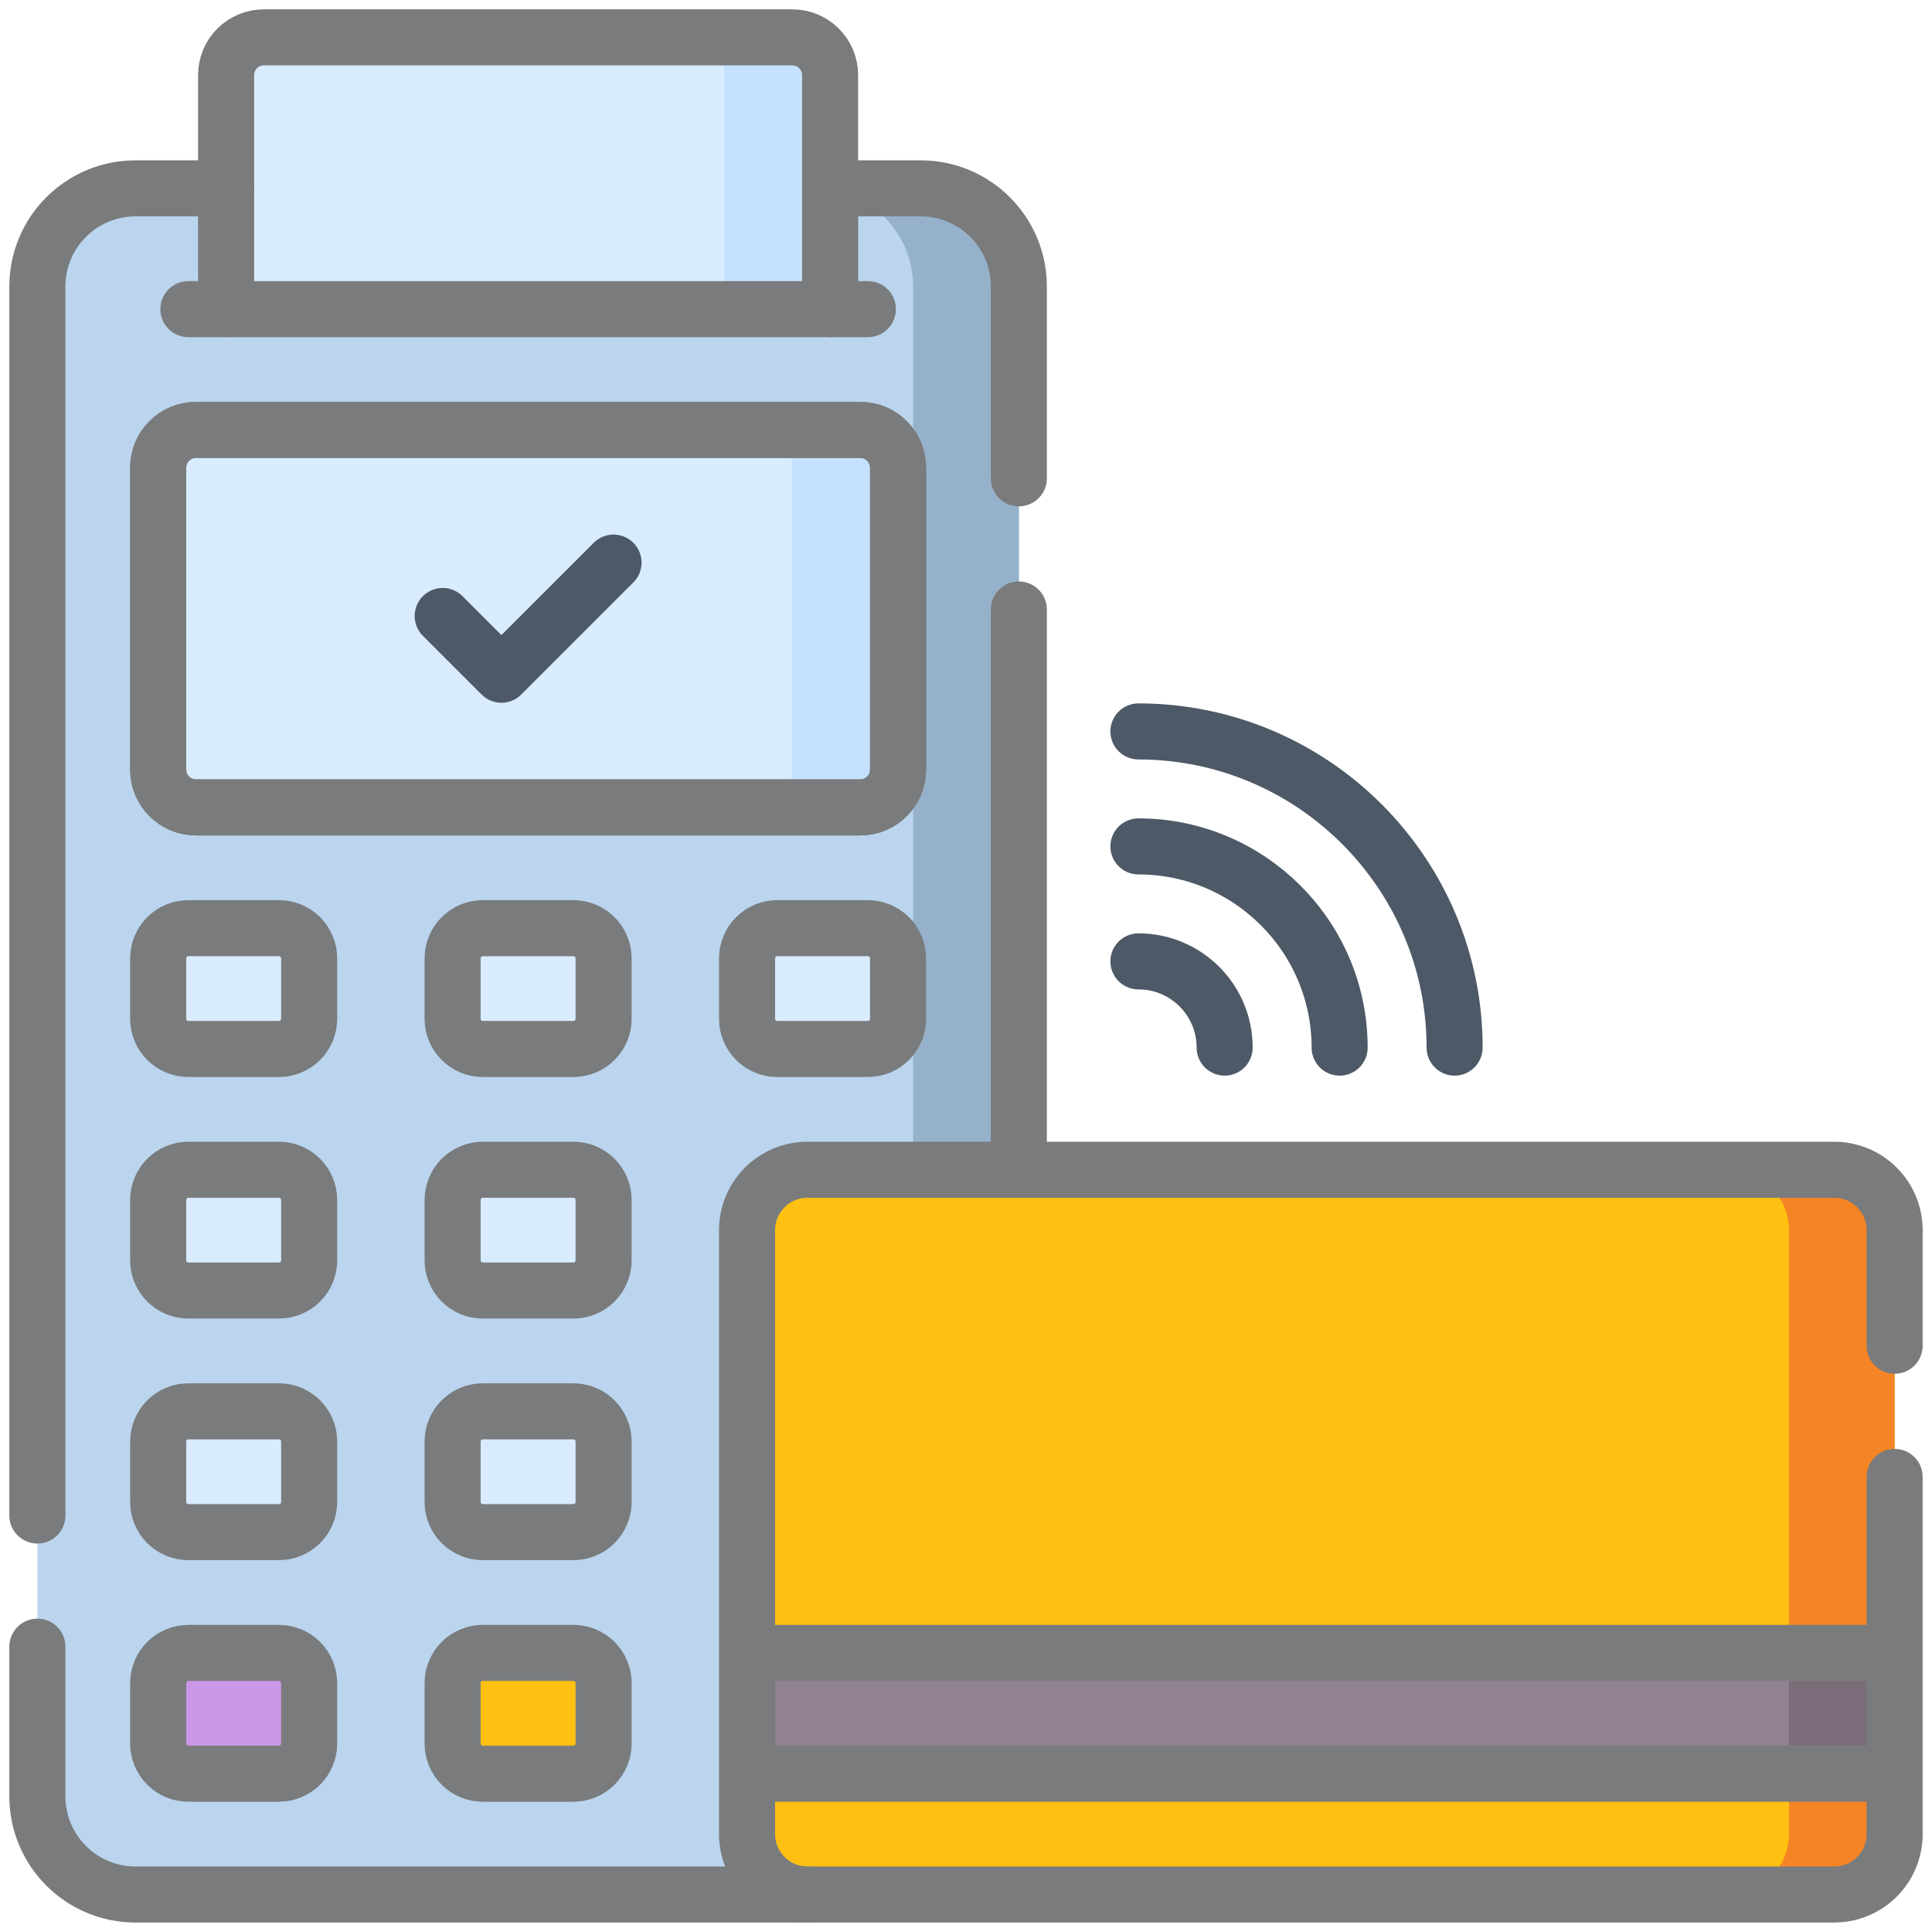 <svg width="517" height="516" viewBox="0 0 517 516" fill="none" xmlns="http://www.w3.org/2000/svg">
<path d="M246.378 507H36.264C21.759 507 10 495.241 10 480.736V76.671C10 62.166 21.759 50.407 36.264 50.407H246.378C260.883 50.407 272.642 62.166 272.642 76.671V480.736C272.642 495.241 260.883 507 246.378 507Z" fill="#BAD5ED"/>
<path d="M246.378 50.407H218.093C232.598 50.407 244.357 62.166 244.357 76.671V480.736C244.357 495.241 232.598 507 218.093 507H246.378C260.883 507 272.642 495.241 272.642 480.736V76.671C272.642 62.165 260.883 50.407 246.378 50.407Z" fill="#96B2CA"/>
<path d="M42.325 205.972V125.159C42.325 119.58 46.848 115.057 52.427 115.057H230.216C235.795 115.057 240.318 119.58 240.318 125.159V205.972C240.318 211.551 235.795 216.074 230.216 216.074H52.427C46.848 216.073 42.325 211.551 42.325 205.972Z" fill="#D8ECFE"/>
<path d="M42.325 205.972V125.159C42.325 119.58 46.848 115.057 52.427 115.057H230.216C235.795 115.057 240.318 119.58 240.318 125.159V205.972C240.318 211.551 235.795 216.074 230.216 216.074H52.427C46.848 216.073 42.325 211.551 42.325 205.972Z" fill="#D8ECFE"/>
<path d="M230.215 115.057H201.93C207.509 115.057 212.032 119.58 212.032 125.159V205.972C212.032 211.551 207.509 216.074 201.93 216.074H230.215C235.794 216.074 240.317 211.551 240.317 205.972V125.159C240.317 119.58 235.794 115.057 230.215 115.057Z" fill="#C4E2FF"/>
<path d="M60.508 20.102V82.732H222.134V20.102C222.134 14.523 217.611 10 212.032 10H70.61C65.031 10 60.508 14.523 60.508 20.102Z" fill="#D8ECFE"/>
<path d="M212.033 10H183.748C189.327 10 193.85 14.523 193.85 20.102V82.732H222.135V20.102C222.134 14.523 217.611 10 212.033 10Z" fill="#C4E2FF"/>
<path d="M74.65 280.724H50.407C48.264 280.724 46.209 279.873 44.693 278.357C43.178 276.842 42.326 274.786 42.326 272.643V256.48C42.326 254.337 43.178 252.281 44.693 250.766C46.209 249.25 48.264 248.399 50.407 248.399H74.65C76.793 248.399 78.849 249.25 80.364 250.766C81.88 252.281 82.731 254.337 82.731 256.48V272.643C82.731 273.704 82.522 274.755 82.116 275.736C81.71 276.716 81.115 277.607 80.365 278.357C79.614 279.108 78.723 279.703 77.743 280.109C76.762 280.515 75.711 280.724 74.65 280.724ZM153.443 280.724H129.199C127.056 280.724 125.001 279.873 123.485 278.357C121.97 276.842 121.118 274.786 121.118 272.643V256.48C121.118 254.337 121.97 252.281 123.485 250.766C125.001 249.25 127.056 248.399 129.199 248.399H153.443C155.586 248.399 157.642 249.25 159.157 250.766C160.673 252.281 161.524 254.337 161.524 256.48V272.643C161.524 274.786 160.672 276.841 159.157 278.357C157.642 279.872 155.586 280.724 153.443 280.724ZM232.236 280.724H207.992C205.849 280.724 203.794 279.873 202.278 278.357C200.763 276.842 199.911 274.786 199.911 272.643V256.48C199.911 254.337 200.763 252.281 202.278 250.766C203.794 249.25 205.849 248.399 207.992 248.399H232.236C234.379 248.399 236.435 249.25 237.95 250.766C239.466 252.281 240.317 254.337 240.317 256.48V272.643C240.317 274.786 239.465 276.841 237.95 278.357C236.435 279.872 234.379 280.724 232.236 280.724ZM74.65 345.374H50.407C48.264 345.374 46.209 344.523 44.693 343.007C43.178 341.492 42.326 339.436 42.326 337.293V321.13C42.326 318.987 43.178 316.931 44.693 315.416C46.209 313.9 48.264 313.049 50.407 313.049H74.65C76.793 313.049 78.849 313.9 80.364 315.416C81.88 316.931 82.731 318.987 82.731 321.13V337.293C82.731 338.354 82.522 339.405 82.116 340.386C81.71 341.366 81.115 342.257 80.365 343.007C79.614 343.758 78.723 344.353 77.743 344.759C76.762 345.165 75.711 345.374 74.65 345.374ZM153.443 345.374H129.199C127.056 345.374 125.001 344.523 123.485 343.007C121.97 341.492 121.118 339.436 121.118 337.293V321.13C121.118 318.987 121.97 316.931 123.485 315.416C125.001 313.9 127.056 313.049 129.199 313.049H153.443C155.586 313.049 157.642 313.9 159.157 315.416C160.673 316.931 161.524 318.987 161.524 321.13V337.293C161.524 339.436 160.673 341.492 159.157 343.007C157.642 344.523 155.586 345.374 153.443 345.374ZM74.65 410.024H50.407C48.264 410.024 46.209 409.173 44.693 407.657C43.178 406.142 42.326 404.086 42.326 401.943V385.78C42.326 384.719 42.535 383.668 42.941 382.687C43.347 381.707 43.943 380.816 44.693 380.066C45.443 379.315 46.334 378.72 47.315 378.314C48.295 377.908 49.346 377.699 50.407 377.699H74.65C75.711 377.699 76.762 377.908 77.743 378.314C78.723 378.72 79.614 379.315 80.364 380.066C81.115 380.816 81.71 381.707 82.116 382.687C82.522 383.668 82.731 384.719 82.731 385.78V401.943C82.731 403.004 82.522 404.055 82.116 405.036C81.71 406.016 81.115 406.907 80.365 407.657C79.614 408.408 78.723 409.003 77.743 409.409C76.762 409.815 75.711 410.024 74.65 410.024ZM153.443 410.024H129.199C127.056 410.024 125.001 409.173 123.485 407.657C121.97 406.142 121.118 404.086 121.118 401.943V385.78C121.118 384.719 121.327 383.668 121.733 382.687C122.139 381.707 122.735 380.816 123.485 380.066C124.235 379.315 125.126 378.72 126.107 378.314C127.087 377.908 128.138 377.699 129.199 377.699H153.443C154.504 377.699 155.555 377.908 156.536 378.314C157.516 378.72 158.407 379.315 159.157 380.066C159.908 380.816 160.503 381.707 160.909 382.687C161.315 383.668 161.524 384.719 161.524 385.78V401.943C161.524 404.086 160.673 406.142 159.157 407.657C157.642 409.173 155.586 410.024 153.443 410.024Z" fill="#D8ECFE"/>
<path d="M74.65 474.675H50.407C48.264 474.675 46.209 473.824 44.693 472.308C43.178 470.793 42.326 468.737 42.326 466.594V450.431C42.326 448.288 43.178 446.232 44.693 444.717C46.209 443.201 48.264 442.35 50.407 442.35H74.65C76.793 442.35 78.849 443.201 80.364 444.717C81.88 446.232 82.731 448.288 82.731 450.431V466.594C82.731 467.655 82.522 468.706 82.116 469.687C81.71 470.667 81.115 471.558 80.365 472.309C79.614 473.059 78.723 473.654 77.743 474.06C76.762 474.466 75.711 474.675 74.65 474.675Z" fill="#CB97E7"/>
<path d="M153.443 474.675H129.199C127.056 474.675 125.001 473.824 123.485 472.308C121.97 470.793 121.118 468.737 121.118 466.594V450.431C121.118 448.288 121.97 446.232 123.485 444.717C125.001 443.201 127.056 442.35 129.199 442.35H153.443C155.586 442.35 157.642 443.201 159.157 444.717C160.673 446.232 161.524 448.288 161.524 450.431V466.594C161.524 468.737 160.673 470.793 159.157 472.308C157.642 473.824 155.586 474.675 153.443 474.675ZM490.837 507H216.073C207.147 507 199.91 499.764 199.91 490.837V329.211C199.91 320.285 207.146 313.048 216.073 313.048H490.837C499.763 313.048 507 320.284 507 329.211V490.837C507 499.764 499.764 507 490.837 507Z" fill="#FFC012"/>
<path d="M490.837 313.049H462.552C471.478 313.049 478.715 320.285 478.715 329.212V490.838C478.715 499.764 471.479 507.001 462.552 507.001H490.837C499.763 507.001 507 499.765 507 490.838V329.211C507 320.285 499.764 313.049 490.837 313.049Z" fill="#F58425"/>
<path d="M199.911 442.35H507V474.675H199.911V442.35Z" fill="#918291"/>
<path d="M478.715 442.35H507V474.675H478.715V442.35Z" fill="#7A6D79"/>
<path d="M10 440.68V480.74C10 495.24 21.76 507 36.26 507H216.07M10 405.58V76.67C10 62.16 21.76 50.41 36.26 50.41H60.51M272.64 313.05V163.11M222.13 50.41H246.38C260.88 50.41 272.64 62.16 272.64 76.67V128.01M50.407 82.732H232.236" stroke="#797B7D" stroke-width="15" stroke-miterlimit="10" stroke-linecap="round" stroke-linejoin="round"/>
<path d="M222.134 82.732V20.102C222.134 14.523 217.611 10 212.032 10H70.61C65.031 10 60.508 14.523 60.508 20.102V82.732M42.325 205.972V125.159C42.325 119.58 46.848 115.057 52.427 115.057H230.216C235.795 115.057 240.318 119.58 240.318 125.159V205.972C240.318 211.551 235.795 216.074 230.216 216.074H52.427C46.848 216.073 42.325 211.551 42.325 205.972Z" stroke="#797B7D" stroke-width="15" stroke-miterlimit="10" stroke-linecap="round" stroke-linejoin="round"/>
<path d="M199.911 442.35H507M507 474.675H199.911M507 395.25V490.84C507 499.76 499.76 507 490.84 507H216.07C207.15 507 199.91 499.76 199.91 490.84V329.21C199.91 320.29 207.15 313.05 216.07 313.05H490.84C499.76 313.05 507 320.29 507 329.21V360.15M42.325 205.972V125.159C42.325 119.58 46.848 115.057 52.427 115.057H230.216C235.795 115.057 240.318 119.58 240.318 125.159V205.972C240.318 211.551 235.795 216.074 230.216 216.074H52.427C46.848 216.073 42.325 211.551 42.325 205.972ZM74.65 280.724H50.407C48.264 280.724 46.209 279.872 44.693 278.357C43.178 276.842 42.326 274.786 42.326 272.643V256.48C42.326 254.337 43.178 252.281 44.693 250.766C46.209 249.25 48.264 248.399 50.407 248.399H74.65C76.793 248.399 78.849 249.25 80.364 250.766C81.88 252.281 82.731 254.337 82.731 256.48V272.643C82.731 273.704 82.522 274.755 82.116 275.736C81.71 276.716 81.115 277.607 80.365 278.357C79.614 279.108 78.723 279.703 77.743 280.109C76.762 280.515 75.711 280.724 74.65 280.724ZM153.443 280.724H129.199C127.056 280.724 125.001 279.872 123.485 278.357C121.97 276.842 121.118 274.786 121.118 272.643V256.48C121.118 254.337 121.97 252.281 123.485 250.766C125.001 249.25 127.056 248.399 129.199 248.399H153.443C155.586 248.399 157.642 249.25 159.157 250.766C160.673 252.281 161.524 254.337 161.524 256.48V272.643C161.524 274.786 160.672 276.841 159.157 278.357C157.642 279.872 155.586 280.724 153.443 280.724ZM232.236 280.724H207.992C205.849 280.724 203.794 279.872 202.278 278.357C200.763 276.842 199.911 274.786 199.911 272.643V256.48C199.911 254.337 200.763 252.281 202.278 250.766C203.794 249.25 205.849 248.399 207.992 248.399H232.236C234.379 248.399 236.435 249.25 237.95 250.766C239.466 252.281 240.317 254.337 240.317 256.48V272.643C240.317 274.786 239.465 276.841 237.95 278.357C236.435 279.872 234.379 280.724 232.236 280.724ZM74.65 345.374H50.407C48.264 345.374 46.209 344.523 44.693 343.007C43.178 341.492 42.326 339.436 42.326 337.293V321.13C42.326 318.987 43.178 316.931 44.693 315.416C46.209 313.9 48.264 313.049 50.407 313.049H74.65C76.793 313.049 78.849 313.9 80.364 315.416C81.88 316.931 82.731 318.987 82.731 321.13V337.293C82.731 338.354 82.522 339.405 82.116 340.385C81.71 341.366 81.115 342.257 80.365 343.007C79.614 343.758 78.723 344.353 77.743 344.759C76.762 345.165 75.711 345.374 74.65 345.374ZM153.443 345.374H129.199C127.056 345.374 125.001 344.523 123.485 343.007C121.97 341.492 121.118 339.436 121.118 337.293V321.13C121.118 318.987 121.97 316.931 123.485 315.416C125.001 313.9 127.056 313.049 129.199 313.049H153.443C155.586 313.049 157.642 313.9 159.157 315.416C160.673 316.931 161.524 318.987 161.524 321.13V337.293C161.524 339.436 160.673 341.492 159.157 343.007C157.642 344.523 155.586 345.374 153.443 345.374ZM74.65 410.024H50.407C48.264 410.024 46.209 409.172 44.693 407.657C43.178 406.142 42.326 404.086 42.326 401.943V385.78C42.326 384.719 42.535 383.668 42.941 382.687C43.347 381.707 43.943 380.816 44.693 380.066C45.444 379.315 46.334 378.72 47.315 378.314C48.295 377.908 49.346 377.699 50.407 377.699H74.65C75.711 377.699 76.762 377.908 77.743 378.314C78.723 378.72 79.614 379.315 80.364 380.066C81.115 380.816 81.71 381.707 82.116 382.687C82.522 383.668 82.731 384.719 82.731 385.78V401.943C82.731 403.004 82.522 404.055 82.116 405.035C81.71 406.016 81.115 406.907 80.365 407.657C79.614 408.408 78.723 409.003 77.743 409.409C76.762 409.815 75.711 410.024 74.65 410.024ZM153.443 410.024H129.199C127.056 410.024 125.001 409.172 123.485 407.657C121.97 406.142 121.118 404.086 121.118 401.943V385.78C121.118 384.719 121.327 383.668 121.733 382.687C122.139 381.707 122.735 380.816 123.485 380.066C124.235 379.315 125.126 378.72 126.107 378.314C127.087 377.908 128.138 377.699 129.199 377.699H153.443C154.504 377.699 155.555 377.908 156.536 378.314C157.516 378.72 158.407 379.315 159.157 380.066C159.908 380.816 160.503 381.707 160.909 382.687C161.315 383.668 161.524 384.719 161.524 385.78V401.943C161.524 404.086 160.673 406.142 159.157 407.657C157.642 409.172 155.586 410.024 153.443 410.024ZM74.65 474.675H50.407C48.264 474.675 46.209 473.823 44.693 472.308C43.178 470.793 42.326 468.737 42.326 466.594V450.431C42.326 448.288 43.178 446.232 44.693 444.717C46.209 443.201 48.264 442.35 50.407 442.35H74.65C76.793 442.35 78.849 443.201 80.364 444.717C81.88 446.232 82.731 448.288 82.731 450.431V466.594C82.731 467.655 82.522 468.706 82.116 469.686C81.71 470.667 81.115 471.558 80.365 472.308C79.614 473.059 78.723 473.654 77.743 474.06C76.762 474.466 75.711 474.675 74.65 474.675ZM153.443 474.675H129.199C127.056 474.675 125.001 473.823 123.485 472.308C121.97 470.793 121.118 468.737 121.118 466.594V450.431C121.118 448.288 121.97 446.232 123.485 444.717C125.001 443.201 127.056 442.35 129.199 442.35H153.443C155.586 442.35 157.642 443.201 159.157 444.717C160.673 446.232 161.524 448.288 161.524 450.431V466.594C161.524 468.737 160.673 470.793 159.157 472.308C157.642 473.823 155.586 474.675 153.443 474.675Z" stroke="#797B7D" stroke-width="15" stroke-miterlimit="10" stroke-linecap="round" stroke-linejoin="round"/>
<path d="M164.179 150.565L134.178 180.565L118.464 164.851M304.64 195.744C351.295 195.744 389.252 233.701 389.252 280.356M304.64 226.512C334.329 226.512 358.484 250.666 358.484 280.356M304.64 257.28C317.384 257.28 327.716 267.611 327.716 280.356" stroke="#4D5966" stroke-width="15" stroke-miterlimit="10" stroke-linecap="round" stroke-linejoin="round"/>
</svg>
